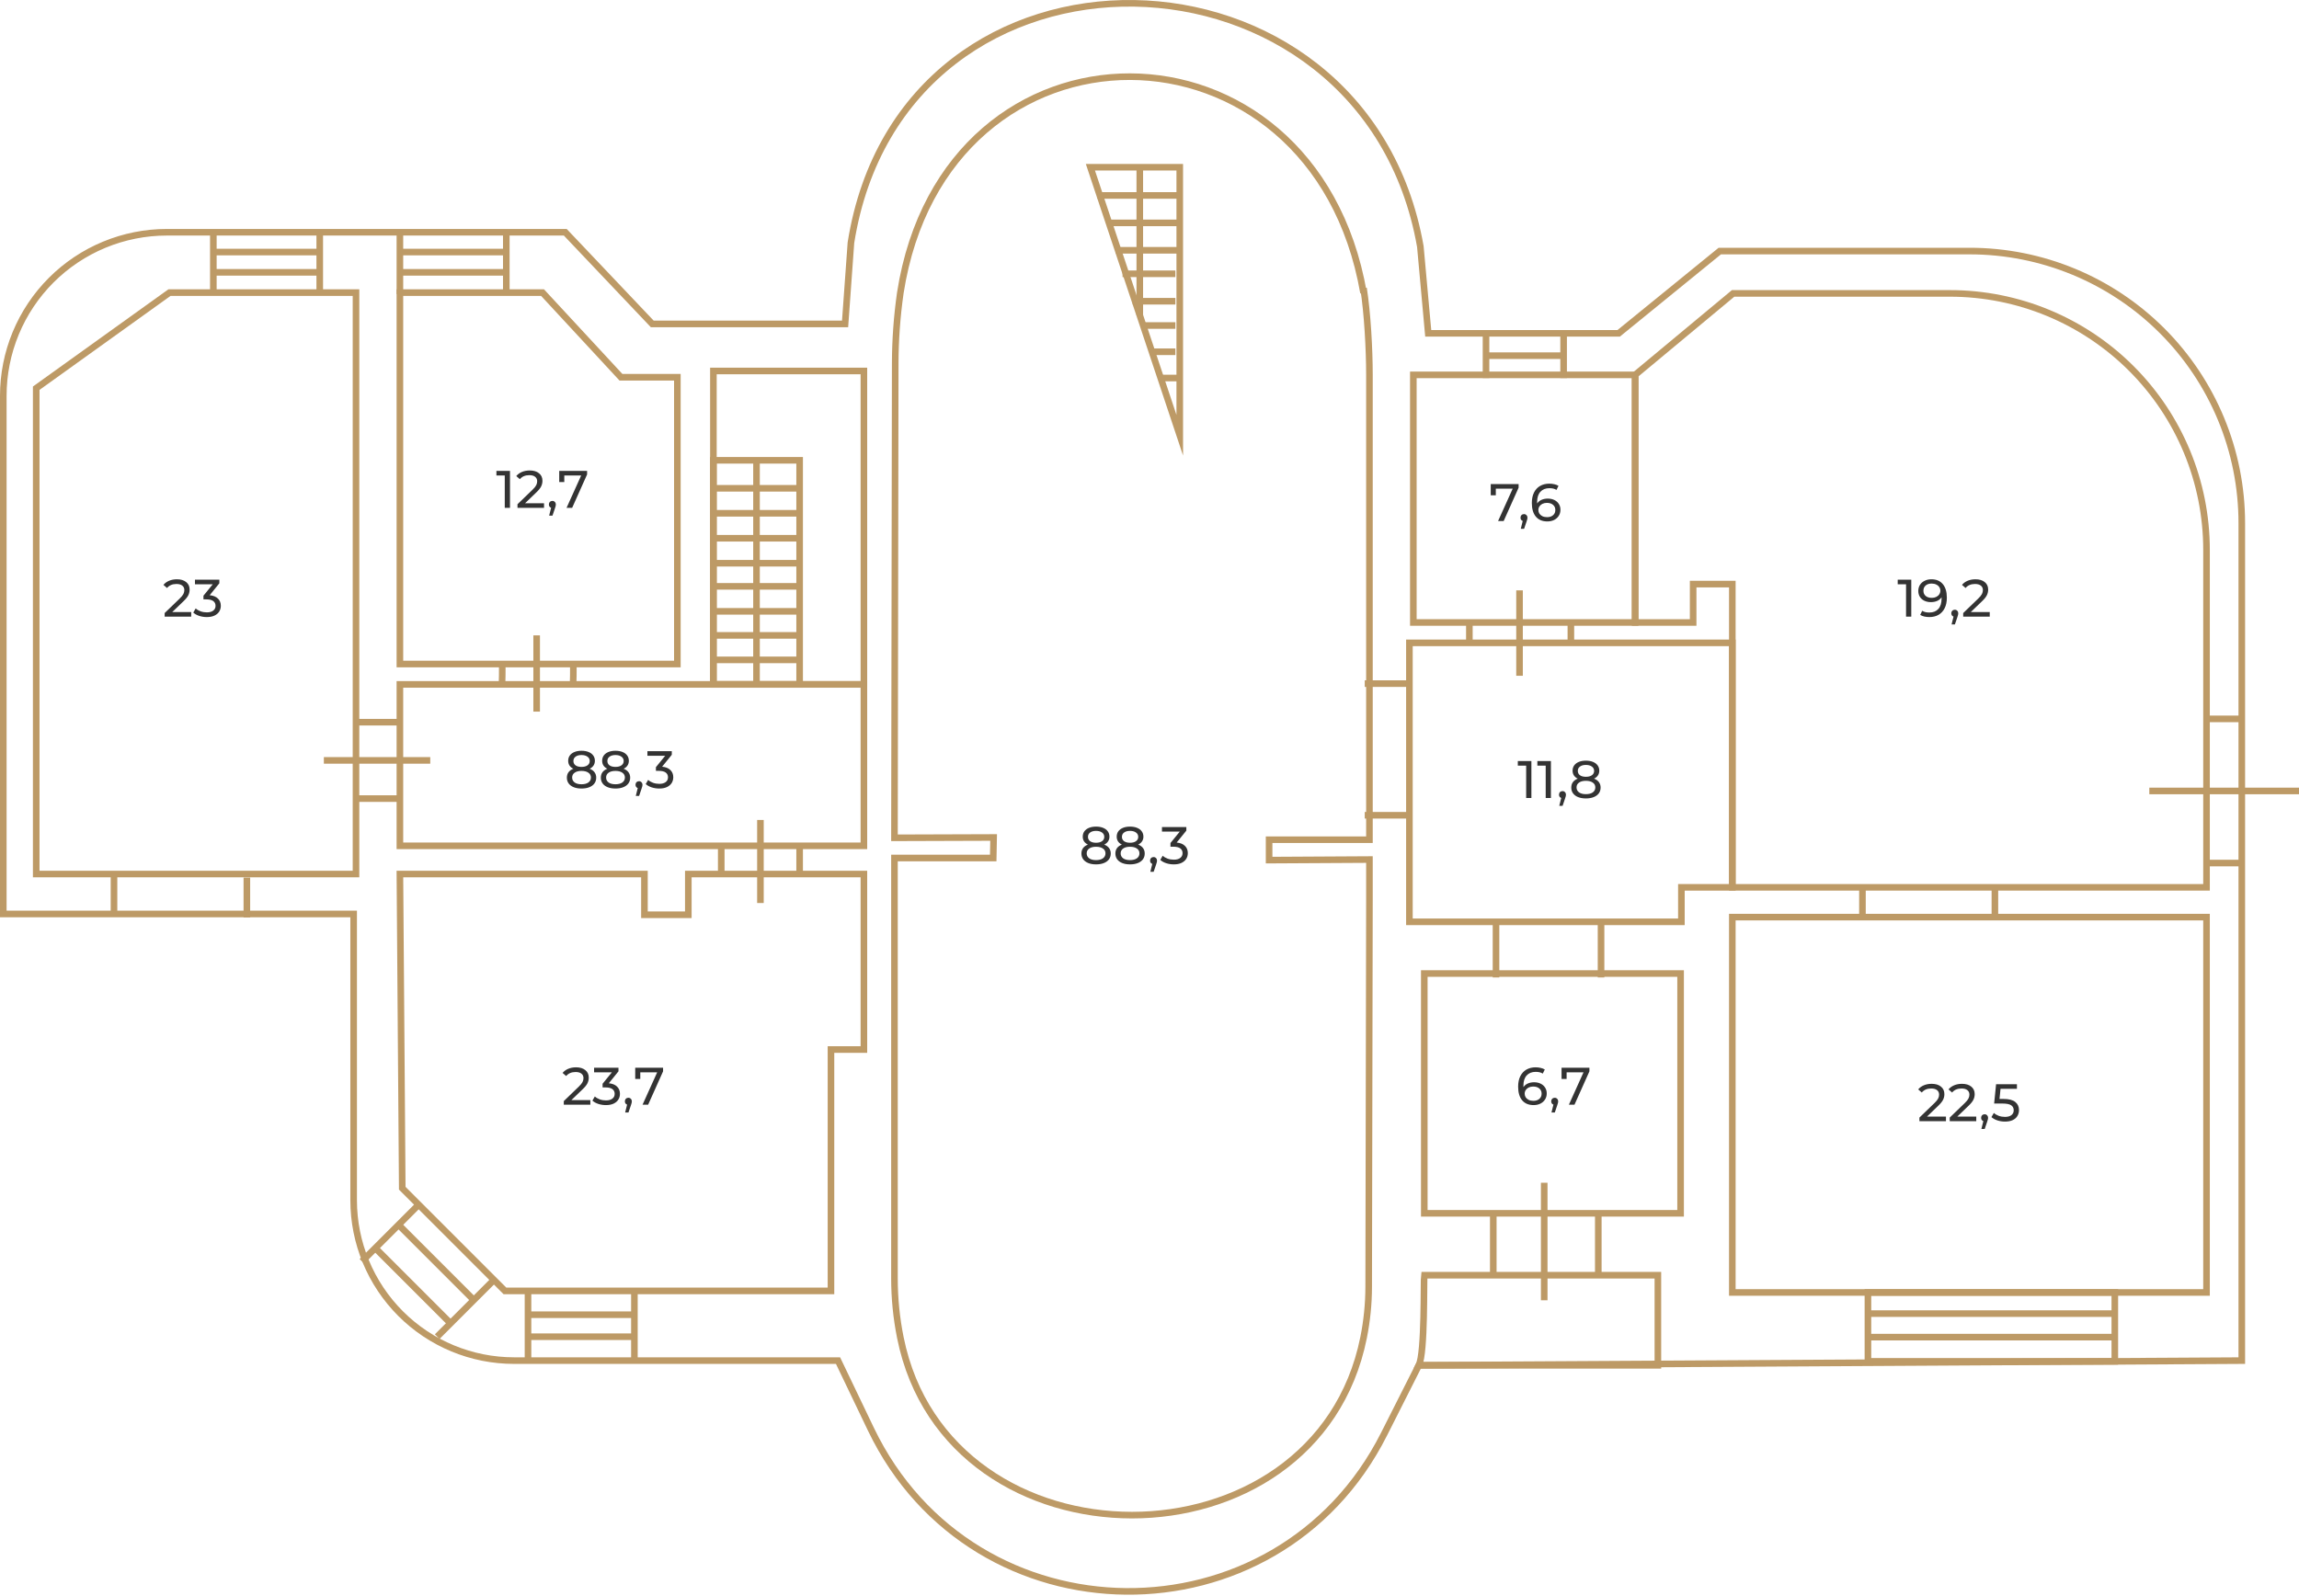 <?xml version="1.0" encoding="UTF-8"?> <svg xmlns="http://www.w3.org/2000/svg" width="697" height="484" viewBox="0 0 697 484" fill="none"> <path d="M679.656 412.612V158.644C679.656 136.761 670.963 115.775 655.49 100.302C640.016 84.829 619.03 76.136 597.148 76.136H521.398L490.744 101.086H433.001L430.613 74.767C413.754 -21.521 273.681 -25.235 257.984 73.591L256.209 98.235H197.753L171.377 70.433H50.587C44.073 70.433 37.623 71.716 31.605 74.21C25.587 76.704 20.119 80.359 15.514 84.967C10.909 89.575 7.257 95.044 4.766 101.064C2.276 107.083 0.996 113.535 1 120.049V277.166H107.218V363.987C107.218 376.882 112.34 389.249 121.458 398.368C130.575 407.487 142.941 412.61 155.836 412.612H254.07L264.05 433.435C295.189 498.307 387.221 499.169 419.599 434.925L430.15 414.038L679.656 412.612Z" stroke="#BD9A66" stroke-width="2" stroke-miterlimit="10"></path> <path d="M10.98 265.055H107.931V88.732H51.379L10.98 117.725V265.055Z" stroke="#BD9A66" stroke-width="2" stroke-miterlimit="10"></path> <path d="M121.24 88.732H164.483L188.25 114.396H205.359V201.366H121.24V88.732Z" stroke="#BD9A66" stroke-width="2" stroke-miterlimit="10"></path> <path d="M261.912 207.547H121.24V256.5H261.912V207.547Z" stroke="#BD9A66" stroke-width="2" stroke-miterlimit="10"></path> <path d="M261.912 112.5H216.288V207.547H261.912V112.5Z" stroke="#BD9A66" stroke-width="2" stroke-miterlimit="10"></path> <path d="M216.288 207.547H242.429V139.589H229.355H216.288V207.547Z" stroke="#BD9A66" stroke-width="2" stroke-miterlimit="10"></path> <path d="M229.354 207.547V139.589" stroke="#BD9A66" stroke-width="2" stroke-miterlimit="10"></path> <path d="M121.24 265.055H195.379V277.409H208.681V265.055H261.912V318.278H251.931V391.469H153.077L121.953 360.337L121.24 265.055Z" stroke="#BD9A66" stroke-width="2" stroke-miterlimit="10"></path> <path d="M413.39 87.399V88.825C398.241 1.683 286.62 1.092 272.954 88.825C271.935 95.954 271.418 103.146 271.407 110.347L271.179 254.069L301.241 253.969L301.119 260.2H271.179V387.669C271.179 393.704 271.778 399.724 272.968 405.64V405.64C287.389 477.413 398.99 477.42 413.404 405.64C414.42 400.592 414.938 395.456 414.951 390.307L415.179 273.16V260.663L384.761 260.834V254.647H415.179V113.633C415.179 106.013 414.58 94.913 413.39 87.399Z" stroke="#BD9A66" stroke-width="2" stroke-miterlimit="10"></path> <path d="M330.583 50.715H344.128H357.672V131.982L330.583 50.715Z" stroke="#BD9A66" stroke-width="2" stroke-miterlimit="10"></path> <path d="M345.554 95.626V50.715" stroke="#BD9A66" stroke-width="2" stroke-miterlimit="10"></path> <path d="M356.959 59.269H332.722" stroke="#BD9A66" stroke-width="2" stroke-miterlimit="10"></path> <path d="M356.959 67.589H336.3" stroke="#BD9A66" stroke-width="2" stroke-miterlimit="10"></path> <path d="M356.959 75.901H338.268" stroke="#BD9A66" stroke-width="2" stroke-miterlimit="10"></path> <path d="M356.354 83.029H340.328" stroke="#BD9A66" stroke-width="2" stroke-miterlimit="10"></path> <path d="M356.354 91.349H343.415" stroke="#BD9A66" stroke-width="2" stroke-miterlimit="10"></path> <path d="M356.353 98.713H346.63" stroke="#BD9A66" stroke-width="2" stroke-miterlimit="10"></path> <path d="M356.354 106.675H348.526" stroke="#BD9A66" stroke-width="2" stroke-miterlimit="10"></path> <path d="M357.067 114.638H351.642" stroke="#BD9A66" stroke-width="2" stroke-miterlimit="10"></path> <path d="M216.288 148.079H242.429" stroke="#BD9A66" stroke-width="2" stroke-miterlimit="10"></path> <path d="M216.288 155.657H242.429" stroke="#BD9A66" stroke-width="2" stroke-miterlimit="10"></path> <path d="M216.288 163.228H242.429" stroke="#BD9A66" stroke-width="2" stroke-miterlimit="10"></path> <path d="M216.288 170.805H242.429" stroke="#BD9A66" stroke-width="2" stroke-miterlimit="10"></path> <path d="M216.288 177.813H242.429" stroke="#BD9A66" stroke-width="2" stroke-miterlimit="10"></path> <path d="M216.288 185.391H242.429" stroke="#BD9A66" stroke-width="2" stroke-miterlimit="10"></path> <path d="M216.288 192.684H242.429" stroke="#BD9A66" stroke-width="2" stroke-miterlimit="10"></path> <path d="M216.288 200.112H242.429" stroke="#BD9A66" stroke-width="2" stroke-miterlimit="10"></path> <path d="M495.735 113.683H428.489V188.77H495.735V113.683Z" stroke="#BD9A66" stroke-width="2" stroke-miterlimit="10"></path> <path d="M495.734 113.683L525.44 88.975H591.174C611.805 88.975 631.591 97.17 646.179 111.759C660.767 126.347 668.963 146.133 668.963 166.764V269.09H525.197V177.129H513.321V188.777H495.734V113.683Z" stroke="#BD9A66" stroke-width="2" stroke-miterlimit="10"></path> <path d="M427.299 194.951H525.198V269.09H509.757V279.547H427.299V194.951Z" stroke="#BD9A66" stroke-width="2" stroke-miterlimit="10"></path> <path d="M509.514 295.23H431.811V367.944H509.514V295.23Z" stroke="#BD9A66" stroke-width="2" stroke-miterlimit="10"></path> <path d="M431.811 386.714C431.576 388.139 432.068 410.238 430.15 414.038H502.628V386.714H431.811Z" stroke="#BD9A66" stroke-width="2" stroke-miterlimit="10"></path> <path d="M668.962 278.122H525.197V391.946H668.962V278.122Z" stroke="#BD9A66" stroke-width="2" stroke-miterlimit="10"></path> <path d="M641.16 391.946H566.309V412.833H641.16V391.946Z" stroke="#BD9A66" stroke-width="2" stroke-miterlimit="10"></path> <path d="M566.309 398.362H641.16" stroke="#BD9A66" stroke-width="2" stroke-miterlimit="10"></path> <path d="M566.309 405.491H641.16" stroke="#BD9A66" stroke-width="2" stroke-miterlimit="10"></path> <path d="M468.168 358.676V394.32" stroke="#BD9A66" stroke-width="2" stroke-miterlimit="10"></path> <path d="M484.563 367.944V387.191" stroke="#BD9A66" stroke-width="2" stroke-miterlimit="10"></path> <path d="M452.727 367.944V387.191" stroke="#BD9A66" stroke-width="2" stroke-miterlimit="10"></path> <path d="M485.397 279.547V296.421" stroke="#BD9A66" stroke-width="2" stroke-miterlimit="10"></path> <path d="M453.554 279.547V296.421" stroke="#BD9A66" stroke-width="2" stroke-miterlimit="10"></path> <path d="M564.647 269.089V278.121" stroke="#BD9A66" stroke-width="2" stroke-miterlimit="10"></path> <path d="M604.804 269.089V278.121" stroke="#BD9A66" stroke-width="2" stroke-miterlimit="10"></path> <path d="M651.618 239.862H697" stroke="#BD9A66" stroke-width="2" stroke-miterlimit="10"></path> <path d="M668.963 218.005H679.656" stroke="#BD9A66" stroke-width="2" stroke-miterlimit="10"></path> <path d="M668.963 261.725H679.656" stroke="#BD9A66" stroke-width="2" stroke-miterlimit="10"></path> <path d="M460.683 179.032V204.931" stroke="#BD9A66" stroke-width="2" stroke-miterlimit="10"></path> <path d="M445.477 188.777V194.951" stroke="#BD9A66" stroke-width="2" stroke-miterlimit="10"></path> <path d="M476.252 188.777V194.951" stroke="#BD9A66" stroke-width="2" stroke-miterlimit="10"></path> <path d="M413.754 207.312H427.299" stroke="#BD9A66" stroke-width="2" stroke-miterlimit="10"></path> <path d="M413.754 247.233H427.299" stroke="#BD9A66" stroke-width="2" stroke-miterlimit="10"></path> <path d="M64.681 70.433V89.21" stroke="#BD9A66" stroke-width="2" stroke-miterlimit="10"></path> <path d="M96.939 70.433V89.21" stroke="#BD9A66" stroke-width="2" stroke-miterlimit="10"></path> <path d="M64.681 76.435H96.938" stroke="#BD9A66" stroke-width="2" stroke-miterlimit="10"></path> <path d="M64.681 82.587H96.938" stroke="#BD9A66" stroke-width="2" stroke-miterlimit="10"></path> <path d="M160.078 391.469V411.842" stroke="#BD9A66" stroke-width="2" stroke-miterlimit="10"></path> <path d="M192.335 391.469V411.842" stroke="#BD9A66" stroke-width="2" stroke-miterlimit="10"></path> <path d="M160.078 398.697H192.336" stroke="#BD9A66" stroke-width="2" stroke-miterlimit="10"></path> <path d="M160.078 405.369H192.336" stroke="#BD9A66" stroke-width="2" stroke-miterlimit="10"></path> <path d="M126.937 365.327L109.742 382.522" stroke="#BD9A66" stroke-width="2" stroke-miterlimit="10"></path> <path d="M149.748 388.139L132.554 405.334" stroke="#BD9A66" stroke-width="2" stroke-miterlimit="10"></path> <path d="M120.841 371.43L143.646 394.242" stroke="#BD9A66" stroke-width="2" stroke-miterlimit="10"></path> <path d="M113.784 378.487L136.589 401.299" stroke="#BD9A66" stroke-width="2" stroke-miterlimit="10"></path> <path d="M121.24 70.433V89.21" stroke="#BD9A66" stroke-width="2" stroke-miterlimit="10"></path> <path d="M153.498 70.433V89.21" stroke="#BD9A66" stroke-width="2" stroke-miterlimit="10"></path> <path d="M121.24 76.435H153.498" stroke="#BD9A66" stroke-width="2" stroke-miterlimit="10"></path> <path d="M121.24 82.587H153.498" stroke="#BD9A66" stroke-width="2" stroke-miterlimit="10"></path> <path d="M34.562 265.055V277.166" stroke="#BD9A66" stroke-width="2" stroke-miterlimit="10"></path> <path d="M74.84 266.124V278.235" stroke="#BD9A66" stroke-width="2" stroke-miterlimit="10"></path> <path d="M98.186 230.594H130.444" stroke="#BD9A66" stroke-width="2" stroke-miterlimit="10"></path> <path d="M107.931 219.01H121.24" stroke="#BD9A66" stroke-width="2" stroke-miterlimit="10"></path> <path d="M107.931 242.178H121.24" stroke="#BD9A66" stroke-width="2" stroke-miterlimit="10"></path> <path d="M162.701 192.684V215.802" stroke="#BD9A66" stroke-width="2" stroke-miterlimit="10"></path> <path d="M173.751 201.366C173.929 202.258 173.751 207.547 173.751 207.547" stroke="#BD9A66" stroke-width="2" stroke-miterlimit="10"></path> <path d="M152.2 201.366C152.378 202.258 152.2 207.547 152.2 207.547" stroke="#BD9A66" stroke-width="2" stroke-miterlimit="10"></path> <path d="M230.545 248.658V273.844" stroke="#BD9A66" stroke-width="2" stroke-miterlimit="10"></path> <path d="M242.429 256.5V265.054" stroke="#BD9A66" stroke-width="2" stroke-miterlimit="10"></path> <path d="M218.662 256.5V265.054" stroke="#BD9A66" stroke-width="2" stroke-miterlimit="10"></path> <path d="M450.524 101.086V114.638" stroke="#BD9A66" stroke-width="2" stroke-miterlimit="10"></path> <path d="M474.049 101.086V114.638" stroke="#BD9A66" stroke-width="2" stroke-miterlimit="10"></path> <path d="M474.049 107.859H450.524" stroke="#BD9A66" stroke-width="2" stroke-miterlimit="10"></path> <path d="M57.968 185.608V187H49.92V185.912L54.48 181.512C55.035 180.979 55.408 180.52 55.6 180.136C55.792 179.741 55.888 179.347 55.888 178.952C55.888 178.365 55.68 177.912 55.264 177.592C54.859 177.261 54.272 177.096 53.504 177.096C52.267 177.096 51.312 177.501 50.64 178.312L49.552 177.368C49.989 176.835 50.56 176.419 51.264 176.12C51.979 175.821 52.773 175.672 53.648 175.672C54.822 175.672 55.755 175.955 56.448 176.52C57.142 177.075 57.488 177.832 57.488 178.792C57.488 179.389 57.36 179.955 57.104 180.488C56.848 181.021 56.363 181.629 55.648 182.312L52.224 185.608H57.968ZM63.572 180.504C64.67 180.611 65.508 180.952 66.084 181.528C66.66 182.093 66.948 182.819 66.948 183.704C66.948 184.344 66.788 184.925 66.468 185.448C66.148 185.96 65.668 186.371 65.028 186.68C64.398 186.979 63.625 187.128 62.708 187.128C61.908 187.128 61.14 187.011 60.404 186.776C59.668 186.531 59.065 186.195 58.596 185.768L59.332 184.504C59.716 184.867 60.206 185.16 60.804 185.384C61.401 185.597 62.036 185.704 62.708 185.704C63.54 185.704 64.185 185.528 64.644 185.176C65.113 184.824 65.348 184.339 65.348 183.72C65.348 183.101 65.118 182.621 64.66 182.28C64.201 181.939 63.508 181.768 62.58 181.768H61.684V180.648L64.5 177.192H59.108V175.8H66.5V176.888L63.572 180.504Z" fill="#333333"></path> <path d="M154.615 142.8V154H153.031V144.192H150.503V142.8H154.615ZM164.937 152.608V154H156.889V152.912L161.449 148.512C162.004 147.979 162.377 147.52 162.569 147.136C162.761 146.741 162.857 146.347 162.857 145.952C162.857 145.365 162.649 144.912 162.233 144.592C161.828 144.261 161.241 144.096 160.473 144.096C159.236 144.096 158.281 144.501 157.609 145.312L156.521 144.368C156.958 143.835 157.529 143.419 158.233 143.12C158.948 142.821 159.742 142.672 160.617 142.672C161.79 142.672 162.724 142.955 163.417 143.52C164.11 144.075 164.457 144.832 164.457 145.792C164.457 146.389 164.329 146.955 164.073 147.488C163.817 148.021 163.332 148.629 162.617 149.312L159.193 152.608H164.937ZM167.481 151.904C167.779 151.904 168.025 152.011 168.217 152.224C168.419 152.427 168.521 152.683 168.521 152.992C168.521 153.152 168.499 153.307 168.457 153.456C168.425 153.605 168.355 153.835 168.249 154.144L167.497 156.368H166.489L167.081 153.984C166.878 153.909 166.713 153.787 166.585 153.616C166.467 153.435 166.409 153.227 166.409 152.992C166.409 152.672 166.51 152.411 166.713 152.208C166.915 152.005 167.171 151.904 167.481 151.904ZM177.991 142.8V143.888L173.463 154H171.767L176.199 144.192H171.079V146.192H169.543V142.8H177.991Z" fill="#333333"></path> <path d="M178.976 333.608V335H170.928V333.912L175.488 329.512C176.043 328.979 176.416 328.52 176.608 328.136C176.8 327.741 176.896 327.347 176.896 326.952C176.896 326.365 176.688 325.912 176.272 325.592C175.867 325.261 175.28 325.096 174.512 325.096C173.275 325.096 172.32 325.501 171.648 326.312L170.56 325.368C170.997 324.835 171.568 324.419 172.272 324.12C172.987 323.821 173.781 323.672 174.656 323.672C175.829 323.672 176.763 323.955 177.456 324.52C178.149 325.075 178.496 325.832 178.496 326.792C178.496 327.389 178.368 327.955 178.112 328.488C177.856 329.021 177.371 329.629 176.656 330.312L173.232 333.608H178.976ZM184.579 328.504C185.678 328.611 186.515 328.952 187.091 329.528C187.667 330.093 187.955 330.819 187.955 331.704C187.955 332.344 187.795 332.925 187.475 333.448C187.155 333.96 186.675 334.371 186.035 334.68C185.406 334.979 184.633 335.128 183.715 335.128C182.915 335.128 182.147 335.011 181.411 334.776C180.675 334.531 180.073 334.195 179.603 333.768L180.339 332.504C180.723 332.867 181.214 333.16 181.811 333.384C182.409 333.597 183.043 333.704 183.715 333.704C184.547 333.704 185.193 333.528 185.651 333.176C186.121 332.824 186.355 332.339 186.355 331.72C186.355 331.101 186.126 330.621 185.667 330.28C185.209 329.939 184.515 329.768 183.587 329.768H182.691V328.648L185.507 325.192H180.115V323.8H187.507V324.888L184.579 328.504ZM190.52 332.904C190.818 332.904 191.064 333.011 191.256 333.224C191.458 333.427 191.56 333.683 191.56 333.992C191.56 334.152 191.538 334.307 191.496 334.456C191.464 334.605 191.394 334.835 191.288 335.144L190.536 337.368H189.528L190.12 334.984C189.917 334.909 189.752 334.787 189.624 334.616C189.506 334.435 189.448 334.227 189.448 333.992C189.448 333.672 189.549 333.411 189.752 333.208C189.954 333.005 190.21 332.904 190.52 332.904ZM201.03 323.8V324.888L196.502 335H194.806L199.238 325.192H194.118V327.192H192.582V323.8H201.03Z" fill="#333333"></path> <path d="M334.772 256.128C335.412 256.373 335.903 256.725 336.244 257.184C336.586 257.643 336.756 258.192 336.756 258.832C336.756 259.504 336.575 260.091 336.212 260.592C335.85 261.083 335.332 261.461 334.66 261.728C333.988 261.995 333.199 262.128 332.292 262.128C331.396 262.128 330.612 261.995 329.94 261.728C329.279 261.461 328.767 261.083 328.404 260.592C328.042 260.091 327.86 259.504 327.86 258.832C327.86 258.192 328.026 257.643 328.356 257.184C328.698 256.725 329.188 256.373 329.828 256.128C329.316 255.883 328.927 255.557 328.66 255.152C328.394 254.747 328.26 254.267 328.26 253.712C328.26 253.093 328.426 252.555 328.756 252.096C329.098 251.637 329.572 251.285 330.18 251.04C330.788 250.795 331.492 250.672 332.292 250.672C333.103 250.672 333.812 250.795 334.42 251.04C335.039 251.285 335.514 251.637 335.844 252.096C336.186 252.555 336.356 253.093 336.356 253.712C336.356 254.256 336.218 254.736 335.94 255.152C335.674 255.557 335.284 255.883 334.772 256.128ZM332.292 251.968C331.535 251.968 330.938 252.133 330.5 252.464C330.063 252.784 329.844 253.221 329.844 253.776C329.844 254.331 330.058 254.768 330.484 255.088C330.922 255.408 331.524 255.568 332.292 255.568C333.071 255.568 333.679 255.408 334.116 255.088C334.564 254.768 334.788 254.331 334.788 253.776C334.788 253.221 334.559 252.784 334.1 252.464C333.652 252.133 333.05 251.968 332.292 251.968ZM332.292 260.832C333.178 260.832 333.876 260.651 334.388 260.288C334.9 259.915 335.156 259.413 335.156 258.784C335.156 258.165 334.9 257.68 334.388 257.328C333.876 256.965 333.178 256.784 332.292 256.784C331.407 256.784 330.714 256.965 330.212 257.328C329.711 257.68 329.46 258.165 329.46 258.784C329.46 259.413 329.711 259.915 330.212 260.288C330.714 260.651 331.407 260.832 332.292 260.832ZM345.069 256.128C345.709 256.373 346.2 256.725 346.541 257.184C346.882 257.643 347.053 258.192 347.053 258.832C347.053 259.504 346.872 260.091 346.509 260.592C346.146 261.083 345.629 261.461 344.957 261.728C344.285 261.995 343.496 262.128 342.589 262.128C341.693 262.128 340.909 261.995 340.237 261.728C339.576 261.461 339.064 261.083 338.701 260.592C338.338 260.091 338.157 259.504 338.157 258.832C338.157 258.192 338.322 257.643 338.653 257.184C338.994 256.725 339.485 256.373 340.125 256.128C339.613 255.883 339.224 255.557 338.957 255.152C338.69 254.747 338.557 254.267 338.557 253.712C338.557 253.093 338.722 252.555 339.053 252.096C339.394 251.637 339.869 251.285 340.477 251.04C341.085 250.795 341.789 250.672 342.589 250.672C343.4 250.672 344.109 250.795 344.717 251.04C345.336 251.285 345.81 251.637 346.141 252.096C346.482 252.555 346.653 253.093 346.653 253.712C346.653 254.256 346.514 254.736 346.237 255.152C345.97 255.557 345.581 255.883 345.069 256.128ZM342.589 251.968C341.832 251.968 341.234 252.133 340.797 252.464C340.36 252.784 340.141 253.221 340.141 253.776C340.141 254.331 340.354 254.768 340.781 255.088C341.218 255.408 341.821 255.568 342.589 255.568C343.368 255.568 343.976 255.408 344.413 255.088C344.861 254.768 345.085 254.331 345.085 253.776C345.085 253.221 344.856 252.784 344.397 252.464C343.949 252.133 343.346 251.968 342.589 251.968ZM342.589 260.832C343.474 260.832 344.173 260.651 344.685 260.288C345.197 259.915 345.453 259.413 345.453 258.784C345.453 258.165 345.197 257.68 344.685 257.328C344.173 256.965 343.474 256.784 342.589 256.784C341.704 256.784 341.01 256.965 340.509 257.328C340.008 257.68 339.757 258.165 339.757 258.784C339.757 259.413 340.008 259.915 340.509 260.288C341.01 260.651 341.704 260.832 342.589 260.832ZM349.746 259.904C350.045 259.904 350.29 260.011 350.482 260.224C350.685 260.427 350.786 260.683 350.786 260.992C350.786 261.152 350.765 261.307 350.722 261.456C350.69 261.605 350.621 261.835 350.514 262.144L349.762 264.368H348.754L349.346 261.984C349.144 261.909 348.978 261.787 348.85 261.616C348.733 261.435 348.674 261.227 348.674 260.992C348.674 260.672 348.776 260.411 348.978 260.208C349.181 260.005 349.437 259.904 349.746 259.904ZM356.744 255.504C357.842 255.611 358.68 255.952 359.256 256.528C359.832 257.093 360.12 257.819 360.12 258.704C360.12 259.344 359.96 259.925 359.64 260.448C359.32 260.96 358.84 261.371 358.2 261.68C357.57 261.979 356.797 262.128 355.88 262.128C355.08 262.128 354.312 262.011 353.576 261.776C352.84 261.531 352.237 261.195 351.768 260.768L352.504 259.504C352.888 259.867 353.378 260.16 353.976 260.384C354.573 260.597 355.208 260.704 355.88 260.704C356.712 260.704 357.357 260.528 357.816 260.176C358.285 259.824 358.52 259.339 358.52 258.72C358.52 258.101 358.29 257.621 357.832 257.28C357.373 256.939 356.68 256.768 355.752 256.768H354.856V255.648L357.672 252.192H352.28V250.8H359.672V251.888L356.744 255.504Z" fill="#333333"></path> <path d="M460.405 146.8V147.888L455.877 158H454.181L458.613 148.192H453.493V150.192H451.957V146.8H460.405ZM462.051 155.904C462.35 155.904 462.595 156.011 462.787 156.224C462.99 156.427 463.091 156.683 463.091 156.992C463.091 157.152 463.07 157.307 463.027 157.456C462.995 157.605 462.926 157.835 462.819 158.144L462.067 160.368H461.059L461.651 157.984C461.448 157.909 461.283 157.787 461.155 157.616C461.038 157.435 460.979 157.227 460.979 156.992C460.979 156.672 461.08 156.411 461.283 156.208C461.486 156.005 461.742 155.904 462.051 155.904ZM469.248 151.2C469.984 151.2 470.64 151.339 471.216 151.616C471.803 151.893 472.262 152.293 472.592 152.816C472.923 153.328 473.088 153.92 473.088 154.592C473.088 155.296 472.912 155.915 472.56 156.448C472.219 156.981 471.744 157.397 471.136 157.696C470.539 157.984 469.867 158.128 469.12 158.128C467.616 158.128 466.454 157.643 465.632 156.672C464.822 155.701 464.416 154.325 464.416 152.544C464.416 151.296 464.635 150.235 465.072 149.36C465.52 148.475 466.139 147.808 466.928 147.36C467.728 146.901 468.656 146.672 469.712 146.672C470.256 146.672 470.768 146.731 471.248 146.848C471.728 146.955 472.144 147.115 472.496 147.328L471.888 148.576C471.355 148.224 470.64 148.048 469.744 148.048C468.582 148.048 467.67 148.411 467.008 149.136C466.347 149.851 466.016 150.896 466.016 152.272C466.016 152.443 466.022 152.576 466.032 152.672C466.352 152.192 466.79 151.829 467.344 151.584C467.91 151.328 468.544 151.2 469.248 151.2ZM469.056 156.832C469.792 156.832 470.39 156.635 470.848 156.24C471.307 155.845 471.536 155.317 471.536 154.656C471.536 153.995 471.302 153.472 470.832 153.088C470.374 152.693 469.755 152.496 468.976 152.496C468.475 152.496 468.027 152.592 467.632 152.784C467.248 152.976 466.944 153.237 466.72 153.568C466.507 153.899 466.4 154.267 466.4 154.672C466.4 155.067 466.502 155.429 466.704 155.76C466.918 156.08 467.222 156.341 467.616 156.544C468.022 156.736 468.502 156.832 469.056 156.832Z" fill="#333333"></path> <path d="M464.279 230.8V242H462.695V232.192H460.167V230.8H464.279ZM470.201 230.8V242H468.617V232.192H466.089V230.8H470.201ZM473.723 239.904C474.021 239.904 474.267 240.011 474.459 240.224C474.661 240.427 474.763 240.683 474.763 240.992C474.763 241.152 474.741 241.307 474.699 241.456C474.667 241.605 474.597 241.835 474.491 242.144L473.739 244.368H472.731L473.323 241.984C473.12 241.909 472.955 241.787 472.827 241.616C472.709 241.435 472.651 241.227 472.651 240.992C472.651 240.672 472.752 240.411 472.955 240.208C473.157 240.005 473.413 239.904 473.723 239.904ZM483.28 236.128C483.92 236.373 484.411 236.725 484.752 237.184C485.093 237.643 485.264 238.192 485.264 238.832C485.264 239.504 485.083 240.091 484.72 240.592C484.357 241.083 483.84 241.461 483.168 241.728C482.496 241.995 481.707 242.128 480.8 242.128C479.904 242.128 479.12 241.995 478.448 241.728C477.787 241.461 477.275 241.083 476.912 240.592C476.549 240.091 476.368 239.504 476.368 238.832C476.368 238.192 476.533 237.643 476.864 237.184C477.205 236.725 477.696 236.373 478.336 236.128C477.824 235.883 477.435 235.557 477.168 235.152C476.901 234.747 476.768 234.267 476.768 233.712C476.768 233.093 476.933 232.555 477.264 232.096C477.605 231.637 478.08 231.285 478.688 231.04C479.296 230.795 480 230.672 480.8 230.672C481.611 230.672 482.32 230.795 482.928 231.04C483.547 231.285 484.021 231.637 484.352 232.096C484.693 232.555 484.864 233.093 484.864 233.712C484.864 234.256 484.725 234.736 484.448 235.152C484.181 235.557 483.792 235.883 483.28 236.128ZM480.8 231.968C480.043 231.968 479.445 232.133 479.008 232.464C478.571 232.784 478.352 233.221 478.352 233.776C478.352 234.331 478.565 234.768 478.992 235.088C479.429 235.408 480.032 235.568 480.8 235.568C481.579 235.568 482.187 235.408 482.624 235.088C483.072 234.768 483.296 234.331 483.296 233.776C483.296 233.221 483.067 232.784 482.608 232.464C482.16 232.133 481.557 231.968 480.8 231.968ZM480.8 240.832C481.685 240.832 482.384 240.651 482.896 240.288C483.408 239.915 483.664 239.413 483.664 238.784C483.664 238.165 483.408 237.68 482.896 237.328C482.384 236.965 481.685 236.784 480.8 236.784C479.915 236.784 479.221 236.965 478.72 237.328C478.219 237.68 477.968 238.165 477.968 238.784C477.968 239.413 478.219 239.915 478.72 240.288C479.221 240.651 479.915 240.832 480.8 240.832Z" fill="#333333"></path> <path d="M465.092 328.2C465.828 328.2 466.484 328.339 467.06 328.616C467.647 328.893 468.106 329.293 468.436 329.816C468.767 330.328 468.932 330.92 468.932 331.592C468.932 332.296 468.756 332.915 468.404 333.448C468.063 333.981 467.588 334.397 466.98 334.696C466.383 334.984 465.711 335.128 464.964 335.128C463.46 335.128 462.298 334.643 461.476 333.672C460.666 332.701 460.26 331.325 460.26 329.544C460.26 328.296 460.479 327.235 460.916 326.36C461.364 325.475 461.983 324.808 462.772 324.36C463.572 323.901 464.5 323.672 465.556 323.672C466.1 323.672 466.612 323.731 467.092 323.848C467.572 323.955 467.988 324.115 468.34 324.328L467.732 325.576C467.199 325.224 466.484 325.048 465.588 325.048C464.426 325.048 463.514 325.411 462.852 326.136C462.191 326.851 461.86 327.896 461.86 329.272C461.86 329.443 461.866 329.576 461.876 329.672C462.196 329.192 462.634 328.829 463.188 328.584C463.754 328.328 464.388 328.2 465.092 328.2ZM464.9 333.832C465.636 333.832 466.234 333.635 466.692 333.24C467.151 332.845 467.38 332.317 467.38 331.656C467.38 330.995 467.146 330.472 466.676 330.088C466.218 329.693 465.599 329.496 464.82 329.496C464.319 329.496 463.871 329.592 463.476 329.784C463.092 329.976 462.788 330.237 462.564 330.568C462.351 330.899 462.244 331.267 462.244 331.672C462.244 332.067 462.346 332.429 462.548 332.76C462.762 333.08 463.066 333.341 463.46 333.544C463.866 333.736 464.346 333.832 464.9 333.832ZM471.363 332.904C471.662 332.904 471.907 333.011 472.099 333.224C472.302 333.427 472.403 333.683 472.403 333.992C472.403 334.152 472.382 334.307 472.339 334.456C472.307 334.605 472.238 334.835 472.131 335.144L471.379 337.368H470.371L470.963 334.984C470.761 334.909 470.595 334.787 470.467 334.616C470.35 334.435 470.291 334.227 470.291 333.992C470.291 333.672 470.393 333.411 470.595 333.208C470.798 333.005 471.054 332.904 471.363 332.904ZM481.873 323.8V324.888L477.345 335H475.649L480.081 325.192H474.961V327.192H473.425V323.8H481.873Z" fill="#333333"></path> <path d="M589.968 338.608V340H581.92V338.912L586.48 334.512C587.035 333.979 587.408 333.52 587.6 333.136C587.792 332.741 587.888 332.347 587.888 331.952C587.888 331.365 587.68 330.912 587.264 330.592C586.859 330.261 586.272 330.096 585.504 330.096C584.267 330.096 583.312 330.501 582.64 331.312L581.552 330.368C581.989 329.835 582.56 329.419 583.264 329.12C583.979 328.821 584.773 328.672 585.648 328.672C586.821 328.672 587.755 328.955 588.448 329.52C589.141 330.075 589.488 330.832 589.488 331.792C589.488 332.389 589.36 332.955 589.104 333.488C588.848 334.021 588.363 334.629 587.648 335.312L584.224 338.608H589.968ZM599.156 338.608V340H591.108V338.912L595.668 334.512C596.222 333.979 596.596 333.52 596.788 333.136C596.98 332.741 597.076 332.347 597.076 331.952C597.076 331.365 596.868 330.912 596.452 330.592C596.046 330.261 595.46 330.096 594.692 330.096C593.454 330.096 592.5 330.501 591.828 331.312L590.74 330.368C591.177 329.835 591.748 329.419 592.452 329.12C593.166 328.821 593.961 328.672 594.836 328.672C596.009 328.672 596.942 328.955 597.636 329.52C598.329 330.075 598.676 330.832 598.676 331.792C598.676 332.389 598.548 332.955 598.292 333.488C598.036 334.021 597.55 334.629 596.836 335.312L593.412 338.608H599.156ZM601.699 337.904C601.998 337.904 602.243 338.011 602.435 338.224C602.638 338.427 602.739 338.683 602.739 338.992C602.739 339.152 602.718 339.307 602.675 339.456C602.643 339.605 602.574 339.835 602.467 340.144L601.715 342.368H600.707L601.299 339.984C601.097 339.909 600.931 339.787 600.803 339.616C600.686 339.435 600.627 339.227 600.627 338.992C600.627 338.672 600.729 338.411 600.931 338.208C601.134 338.005 601.39 337.904 601.699 337.904ZM607.452 333.264C609.052 333.264 610.226 333.568 610.972 334.176C611.73 334.773 612.108 335.595 612.108 336.64C612.108 337.301 611.948 337.899 611.628 338.432C611.319 338.955 610.844 339.371 610.204 339.68C609.575 339.979 608.796 340.128 607.868 340.128C607.079 340.128 606.316 340.011 605.58 339.776C604.844 339.531 604.236 339.195 603.756 338.768L604.492 337.504C604.876 337.867 605.367 338.16 605.964 338.384C606.562 338.597 607.191 338.704 607.852 338.704C608.695 338.704 609.346 338.528 609.804 338.176C610.274 337.813 610.508 337.323 610.508 336.704C610.508 336.032 610.252 335.525 609.74 335.184C609.228 334.832 608.354 334.656 607.116 334.656H604.572L605.164 328.8H611.484V330.192H606.508L606.204 333.264H607.452Z" fill="#333333"></path> <path d="M579.451 175.8V187H577.867V177.192H575.339V175.8H579.451ZM585.533 175.672C587.037 175.672 588.194 176.157 589.005 177.128C589.826 178.099 590.237 179.475 590.237 181.256C590.237 182.504 590.013 183.571 589.565 184.456C589.127 185.331 588.509 185.997 587.709 186.456C586.919 186.904 585.997 187.128 584.941 187.128C584.397 187.128 583.885 187.075 583.405 186.968C582.925 186.851 582.509 186.685 582.157 186.472L582.765 185.224C583.309 185.576 584.029 185.752 584.925 185.752C586.087 185.752 586.994 185.395 587.645 184.68C588.306 183.955 588.637 182.904 588.637 181.528V181.128C588.317 181.608 587.874 181.976 587.309 182.232C586.743 182.477 586.109 182.6 585.405 182.6C584.669 182.6 584.007 182.461 583.421 182.184C582.845 181.907 582.391 181.512 582.061 181C581.741 180.477 581.581 179.88 581.581 179.208C581.581 178.504 581.751 177.885 582.093 177.352C582.445 176.819 582.919 176.408 583.517 176.12C584.114 175.821 584.786 175.672 585.533 175.672ZM585.677 181.304C586.178 181.304 586.626 181.208 587.021 181.016C587.415 180.824 587.719 180.563 587.933 180.232C588.157 179.901 588.269 179.533 588.269 179.128C588.269 178.733 588.162 178.376 587.949 178.056C587.746 177.725 587.442 177.464 587.037 177.272C586.642 177.069 586.162 176.968 585.597 176.968C584.861 176.968 584.263 177.165 583.805 177.56C583.357 177.955 583.133 178.483 583.133 179.144C583.133 179.805 583.362 180.333 583.821 180.728C584.279 181.112 584.898 181.304 585.677 181.304ZM592.66 184.904C592.959 184.904 593.204 185.011 593.396 185.224C593.599 185.427 593.7 185.683 593.7 185.992C593.7 186.152 593.679 186.307 593.636 186.456C593.604 186.605 593.535 186.835 593.428 187.144L592.676 189.368H591.668L592.26 186.984C592.058 186.909 591.892 186.787 591.764 186.616C591.647 186.435 591.588 186.227 591.588 185.992C591.588 185.672 591.69 185.411 591.892 185.208C592.095 185.005 592.351 184.904 592.66 184.904ZM603.242 185.608V187H595.194V185.912L599.754 181.512C600.308 180.979 600.682 180.52 600.874 180.136C601.066 179.741 601.162 179.347 601.162 178.952C601.162 178.365 600.954 177.912 600.538 177.592C600.132 177.261 599.546 177.096 598.778 177.096C597.54 177.096 596.586 177.501 595.914 178.312L594.826 177.368C595.263 176.835 595.834 176.419 596.538 176.12C597.252 175.821 598.047 175.672 598.922 175.672C600.095 175.672 601.028 175.955 601.722 176.52C602.415 177.075 602.762 177.832 602.762 178.792C602.762 179.389 602.634 179.955 602.378 180.488C602.122 181.021 601.636 181.629 600.922 182.312L597.498 185.608H603.242Z" fill="#333333"></path> <path d="M178.772 233.128C179.412 233.373 179.903 233.725 180.244 234.184C180.586 234.643 180.756 235.192 180.756 235.832C180.756 236.504 180.575 237.091 180.212 237.592C179.85 238.083 179.332 238.461 178.66 238.728C177.988 238.995 177.199 239.128 176.292 239.128C175.396 239.128 174.612 238.995 173.94 238.728C173.279 238.461 172.767 238.083 172.404 237.592C172.042 237.091 171.86 236.504 171.86 235.832C171.86 235.192 172.026 234.643 172.356 234.184C172.698 233.725 173.188 233.373 173.828 233.128C173.316 232.883 172.927 232.557 172.66 232.152C172.394 231.747 172.26 231.267 172.26 230.712C172.26 230.093 172.426 229.555 172.756 229.096C173.098 228.637 173.572 228.285 174.18 228.04C174.788 227.795 175.492 227.672 176.292 227.672C177.103 227.672 177.812 227.795 178.42 228.04C179.039 228.285 179.514 228.637 179.844 229.096C180.186 229.555 180.356 230.093 180.356 230.712C180.356 231.256 180.218 231.736 179.94 232.152C179.674 232.557 179.284 232.883 178.772 233.128ZM176.292 228.968C175.535 228.968 174.938 229.133 174.5 229.464C174.063 229.784 173.844 230.221 173.844 230.776C173.844 231.331 174.058 231.768 174.484 232.088C174.922 232.408 175.524 232.568 176.292 232.568C177.071 232.568 177.679 232.408 178.116 232.088C178.564 231.768 178.788 231.331 178.788 230.776C178.788 230.221 178.559 229.784 178.1 229.464C177.652 229.133 177.05 228.968 176.292 228.968ZM176.292 237.832C177.178 237.832 177.876 237.651 178.388 237.288C178.9 236.915 179.156 236.413 179.156 235.784C179.156 235.165 178.9 234.68 178.388 234.328C177.876 233.965 177.178 233.784 176.292 233.784C175.407 233.784 174.714 233.965 174.212 234.328C173.711 234.68 173.46 235.165 173.46 235.784C173.46 236.413 173.711 236.915 174.212 237.288C174.714 237.651 175.407 237.832 176.292 237.832ZM189.069 233.128C189.709 233.373 190.2 233.725 190.541 234.184C190.882 234.643 191.053 235.192 191.053 235.832C191.053 236.504 190.872 237.091 190.509 237.592C190.146 238.083 189.629 238.461 188.957 238.728C188.285 238.995 187.496 239.128 186.589 239.128C185.693 239.128 184.909 238.995 184.237 238.728C183.576 238.461 183.064 238.083 182.701 237.592C182.338 237.091 182.157 236.504 182.157 235.832C182.157 235.192 182.322 234.643 182.653 234.184C182.994 233.725 183.485 233.373 184.125 233.128C183.613 232.883 183.224 232.557 182.957 232.152C182.69 231.747 182.557 231.267 182.557 230.712C182.557 230.093 182.722 229.555 183.053 229.096C183.394 228.637 183.869 228.285 184.477 228.04C185.085 227.795 185.789 227.672 186.589 227.672C187.4 227.672 188.109 227.795 188.717 228.04C189.336 228.285 189.81 228.637 190.141 229.096C190.482 229.555 190.653 230.093 190.653 230.712C190.653 231.256 190.514 231.736 190.237 232.152C189.97 232.557 189.581 232.883 189.069 233.128ZM186.589 228.968C185.832 228.968 185.234 229.133 184.797 229.464C184.36 229.784 184.141 230.221 184.141 230.776C184.141 231.331 184.354 231.768 184.781 232.088C185.218 232.408 185.821 232.568 186.589 232.568C187.368 232.568 187.976 232.408 188.413 232.088C188.861 231.768 189.085 231.331 189.085 230.776C189.085 230.221 188.856 229.784 188.397 229.464C187.949 229.133 187.346 228.968 186.589 228.968ZM186.589 237.832C187.474 237.832 188.173 237.651 188.685 237.288C189.197 236.915 189.453 236.413 189.453 235.784C189.453 235.165 189.197 234.68 188.685 234.328C188.173 233.965 187.474 233.784 186.589 233.784C185.704 233.784 185.01 233.965 184.509 234.328C184.008 234.68 183.757 235.165 183.757 235.784C183.757 236.413 184.008 236.915 184.509 237.288C185.01 237.651 185.704 237.832 186.589 237.832ZM193.746 236.904C194.045 236.904 194.29 237.011 194.482 237.224C194.685 237.427 194.786 237.683 194.786 237.992C194.786 238.152 194.765 238.307 194.722 238.456C194.69 238.605 194.621 238.835 194.514 239.144L193.762 241.368H192.754L193.346 238.984C193.144 238.909 192.978 238.787 192.85 238.616C192.733 238.435 192.674 238.227 192.674 237.992C192.674 237.672 192.776 237.411 192.978 237.208C193.181 237.005 193.437 236.904 193.746 236.904ZM200.744 232.504C201.842 232.611 202.68 232.952 203.256 233.528C203.832 234.093 204.12 234.819 204.12 235.704C204.12 236.344 203.96 236.925 203.64 237.448C203.32 237.96 202.84 238.371 202.2 238.68C201.57 238.979 200.797 239.128 199.88 239.128C199.08 239.128 198.312 239.011 197.576 238.776C196.84 238.531 196.237 238.195 195.768 237.768L196.504 236.504C196.888 236.867 197.378 237.16 197.976 237.384C198.573 237.597 199.208 237.704 199.88 237.704C200.712 237.704 201.357 237.528 201.816 237.176C202.285 236.824 202.52 236.339 202.52 235.72C202.52 235.101 202.29 234.621 201.832 234.28C201.373 233.939 200.68 233.768 199.752 233.768H198.856V232.648L201.672 229.192H196.28V227.8H203.672V228.888L200.744 232.504Z" fill="#333333"></path> </svg> 